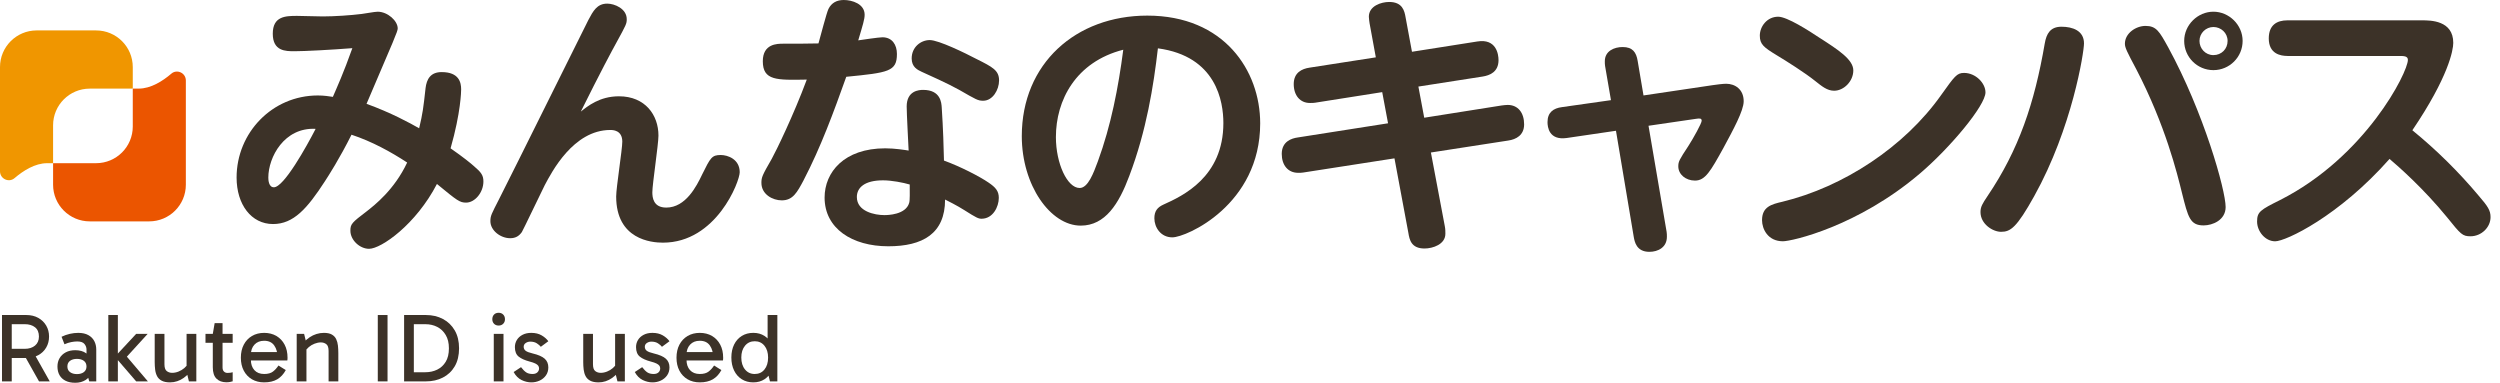 <svg xmlns:xlink="http://www.w3.org/1999/xlink" xmlns="http://www.w3.org/2000/svg" width="209" height="32" viewBox="0 0 209 32" fill="none">
<path d="M14.323 6.159C13.592 6.784 12.609 7.407 11.598 7.407H11.1V10.577C11.1 12.27 9.728 13.642 8.035 13.642H4.438V15.442C4.438 17.135 5.81 18.507 7.503 18.507H12.472C14.165 18.507 15.537 17.135 15.537 15.442V6.729C15.537 6.101 14.8 5.751 14.323 6.158V6.159Z" fill="#EB5500"/>
<path d="M8.035 2.543H3.065C1.372 2.543 0 3.915 0 5.608V14.321C0 14.949 0.737 15.299 1.215 14.892C1.946 14.267 2.929 13.643 3.939 13.643H4.438V10.474C4.438 8.781 5.81 7.409 7.503 7.409H11.1V5.609C11.1 3.916 9.728 2.544 8.035 2.544V2.543Z" fill="#F09600"/>
<path d="M35.575 7.376C35.668 6.609 35.994 6.027 36.924 6.027C38.389 6.027 38.552 6.91 38.552 7.47C38.552 7.609 38.529 9.401 37.668 12.401C38.738 13.146 39.366 13.658 39.622 13.89C40.227 14.402 40.413 14.658 40.413 15.17C40.413 16.1 39.692 16.938 38.971 16.938C38.435 16.938 38.25 16.798 36.528 15.379C34.783 18.753 31.875 20.8 30.852 20.8C30.084 20.8 29.293 20.079 29.293 19.288C29.293 18.73 29.409 18.613 30.665 17.66C31.317 17.147 32.968 15.868 34.039 13.588C32.69 12.704 31.084 11.82 29.386 11.262C28.385 13.263 27.455 14.705 27.152 15.17C25.688 17.426 24.547 18.73 22.826 18.73C21.012 18.73 19.779 17.101 19.779 14.844C19.779 11.099 22.757 7.981 26.572 7.981C27.084 7.981 27.526 8.051 27.828 8.098C28.177 7.284 28.712 6.12 29.457 4.027C27.689 4.167 25.456 4.283 24.619 4.283C23.874 4.283 22.804 4.283 22.804 2.817C22.804 1.352 23.874 1.328 24.828 1.328C25.177 1.328 26.688 1.374 26.991 1.374C27.922 1.374 29.341 1.282 30.248 1.165C30.481 1.142 31.318 0.979 31.574 0.979C32.412 0.979 33.249 1.747 33.249 2.375C33.249 2.631 32.969 3.236 30.643 8.679C32.691 9.423 34.272 10.284 35.041 10.726C35.343 9.446 35.39 9.051 35.576 7.376H35.575ZM22.432 14.843C22.432 15.029 22.455 15.657 22.897 15.657C23.734 15.657 25.619 12.261 26.387 10.772C23.759 10.632 22.432 13.145 22.432 14.843Z" fill="#3C3228"/>
<path d="M51.743 8.05C53.953 8.05 55.047 9.632 55.047 11.33C55.047 12.073 54.536 15.4 54.536 16.075C54.536 16.494 54.605 17.354 55.699 17.354C57.327 17.354 58.235 15.563 58.7 14.586C59.398 13.168 59.514 12.959 60.258 12.959C60.84 12.959 61.84 13.307 61.84 14.401C61.84 15.168 59.886 20.286 55.42 20.286C54.466 20.286 51.512 20.03 51.512 16.425C51.512 15.68 52.024 12.492 52.024 11.842C52.024 10.866 51.209 10.866 51.023 10.866C47.929 10.866 46.114 14.401 45.533 15.495C45.23 16.1 43.719 19.263 43.626 19.403C43.393 19.727 43.114 19.914 42.649 19.914C41.834 19.914 40.997 19.262 40.997 18.495C40.997 18.029 41.09 17.891 41.718 16.657C42.928 14.285 48.86 2.304 49.185 1.676C49.581 0.931 49.906 0.303 50.767 0.303C51.372 0.303 52.396 0.722 52.396 1.605C52.396 1.978 52.349 2.07 51.534 3.559C51.185 4.188 50.185 6.049 48.556 9.329C49.115 8.887 50.115 8.05 51.743 8.05Z" fill="#3C3228"/>
<path d="M67.191 15.052C66.632 16.099 66.284 16.75 65.353 16.75C64.608 16.75 63.654 16.262 63.654 15.285C63.654 14.819 63.725 14.657 64.515 13.284C64.888 12.61 66.33 9.655 67.447 6.654C64.934 6.7 63.771 6.746 63.771 5.119C63.771 3.653 64.98 3.653 65.469 3.653C66.051 3.653 67.935 3.653 68.424 3.63C68.586 3.071 69.098 1.071 69.261 0.744C69.517 0.233 69.959 0 70.54 0C71.237 0 72.284 0.325 72.284 1.233C72.284 1.605 72.144 2.047 71.749 3.373C72.074 3.326 73.47 3.117 73.772 3.117C74.587 3.117 74.983 3.745 74.983 4.513C74.983 5.979 74.284 6.071 70.748 6.42C69.701 9.351 68.631 12.282 67.189 15.051L67.191 15.052ZM75.798 8.911C75.798 7.584 76.822 7.515 77.171 7.515C78.636 7.515 78.706 8.585 78.73 9.004C78.847 10.772 78.892 12.331 78.916 13.424C80.265 13.913 81.894 14.75 82.638 15.261C83.221 15.657 83.5 15.96 83.5 16.541C83.5 17.287 83.011 18.286 82.057 18.286C81.801 18.286 81.638 18.216 80.614 17.565C80.033 17.193 79.195 16.775 79.009 16.681C79.009 19.543 77.125 20.589 74.263 20.589C71.238 20.589 68.936 19.1 68.936 16.518C68.936 14.401 70.564 12.4 74.007 12.4C74.822 12.4 75.659 12.54 75.962 12.587C75.939 12.074 75.799 9.493 75.799 8.911L75.798 8.911ZM73.821 15.076C72.285 15.076 71.633 15.681 71.633 16.471C71.633 17.681 73.122 17.983 73.936 17.983C74.192 17.983 75.727 17.96 76.007 16.959C76.077 16.727 76.053 16.076 76.053 15.425C75.495 15.261 74.541 15.076 73.82 15.076H73.821ZM81.637 4.933C82.986 5.607 83.522 5.886 83.522 6.724C83.522 7.515 82.986 8.422 82.195 8.422C81.753 8.422 81.614 8.329 80.194 7.515C79.195 6.956 77.612 6.259 77.054 6.003C76.705 5.84 76.216 5.607 76.216 4.886C76.216 3.932 76.984 3.35 77.728 3.35C78.472 3.35 80.706 4.444 81.636 4.933H81.637Z" fill="#3C3228"/>
<path d="M94.407 14.713C93.54 17.038 92.4 18.862 90.348 18.862C87.817 18.862 85.422 15.487 85.422 11.382C85.422 5.318 89.938 1.305 95.911 1.305C102.342 1.305 105.352 5.91 105.352 10.312C105.352 17.129 99.173 19.843 98.009 19.843C97.029 19.843 96.505 19 96.505 18.247C96.505 17.654 96.755 17.335 97.257 17.107C98.877 16.377 102.274 14.804 102.274 10.288C102.274 8.511 101.704 4.702 96.801 4.041C96.437 7.187 95.844 10.927 94.407 14.713ZM88.273 11.452C88.273 13.686 89.231 15.716 90.257 15.716C90.963 15.716 91.42 14.462 91.785 13.481C92.879 10.495 93.495 7.325 93.905 4.156C89.915 5.181 88.274 8.397 88.274 11.452H88.273Z" fill="#3C3228"/>
<path d="M114.505 2.002C114.482 1.862 114.436 1.537 114.436 1.397C114.436 0.49 115.482 0.164 116.134 0.164C117.25 0.164 117.414 0.909 117.506 1.444L118.041 4.328L123.509 3.467C125.091 3.211 125.277 4.537 125.277 5.026C125.277 6.026 124.533 6.306 123.95 6.399L118.577 7.237L119.065 9.842L125.532 8.818C125.741 8.794 125.881 8.772 126.044 8.772C126.905 8.772 127.417 9.423 127.417 10.399C127.417 11.307 126.742 11.656 126.09 11.749L119.623 12.749L120.787 18.914C120.834 19.148 120.834 19.356 120.834 19.543C120.834 20.427 119.786 20.775 119.089 20.775C117.972 20.775 117.833 20.031 117.74 19.472L116.577 13.238L108.946 14.424C108.806 14.447 108.69 14.447 108.527 14.447C107.666 14.447 107.154 13.796 107.154 12.866C107.154 11.818 107.991 11.563 108.481 11.494L116.041 10.307L115.553 7.702L109.946 8.586C109.853 8.609 109.668 8.609 109.505 8.609C108.691 8.609 108.156 7.981 108.156 7.028C108.156 6.076 108.83 5.749 109.482 5.655L115.019 4.794L114.507 2.003L114.505 2.002Z" fill="#3C3228"/>
<path d="M134.187 5.538C134.163 5.421 134.163 5.235 134.163 5.119C134.163 4.258 134.955 3.932 135.652 3.932C136.49 3.932 136.793 4.373 136.909 5.094L137.397 7.979L143.189 7.118C143.492 7.072 144.05 7.002 144.306 7.002C145.051 7.002 145.772 7.468 145.772 8.467C145.772 9.258 144.887 10.864 144.074 12.375C143.004 14.306 142.562 15.097 141.701 15.097C140.933 15.097 140.306 14.585 140.306 13.91C140.306 13.515 140.376 13.375 141.143 12.212C141.562 11.561 142.26 10.305 142.26 10.095C142.26 9.885 142.098 9.886 141.795 9.932L137.816 10.514L139.329 19.378C139.352 19.517 139.352 19.656 139.352 19.797C139.352 20.681 138.608 21.053 137.887 21.053C136.793 21.053 136.655 20.192 136.584 19.82L135.095 10.932L130.977 11.537C129.488 11.746 129.372 10.607 129.372 10.211C129.372 9.397 129.86 9.048 130.581 8.955L134.676 8.373L134.188 5.535L134.187 5.538Z" fill="#3C3228"/>
<path d="M148.657 1.397C149.401 1.397 151.216 2.561 152.122 3.165C153.682 4.165 154.937 4.98 154.937 5.887C154.937 6.793 154.146 7.585 153.332 7.585C152.75 7.585 152.308 7.212 151.75 6.771C150.913 6.096 149.331 5.096 148.516 4.607C147.446 3.955 147.121 3.7 147.121 2.979C147.121 2.211 147.726 1.397 148.657 1.397ZM147.307 18.402C147.307 17.286 148.097 17.077 149.005 16.867C154.099 15.634 159.217 12.284 162.288 7.934C163.405 6.375 163.59 6.096 164.195 6.096C165.172 6.096 165.986 6.956 165.986 7.724C165.986 8.818 163.031 12.354 160.519 14.494C155.308 18.938 149.794 20.17 149.05 20.17C147.794 20.17 147.306 19.147 147.306 18.402L147.307 18.402Z" fill="#3C3228"/>
<path d="M174.222 3.63C174.222 4.352 173.245 10.679 170.058 16.402C168.593 19.031 168.081 19.38 167.29 19.38C166.592 19.38 165.569 18.729 165.569 17.728C165.569 17.287 165.731 17.031 166.15 16.402C168.779 12.517 170.082 8.632 170.942 3.63C171.082 2.816 171.408 2.234 172.338 2.234C173.267 2.234 174.222 2.561 174.222 3.63ZM181.248 3.932C184.226 9.377 186.063 15.89 186.063 17.309C186.063 18.402 184.97 18.844 184.225 18.844C183.085 18.844 182.923 18.17 182.411 16.123C182.015 14.518 181.038 10.493 178.596 5.795C177.805 4.306 177.642 3.979 177.642 3.655C177.642 2.771 178.573 2.166 179.364 2.166C180.271 2.166 180.527 2.631 181.248 3.933V3.932ZM187.483 3.421C187.483 4.77 186.389 5.863 185.04 5.863C183.691 5.863 182.598 4.77 182.598 3.421C182.598 2.073 183.738 0.978 185.04 0.978C186.343 0.978 187.483 2.071 187.483 3.421ZM183.877 3.421C183.877 4.05 184.366 4.607 185.041 4.607C185.716 4.607 186.227 4.096 186.227 3.421C186.227 2.747 185.669 2.258 185.041 2.258C184.413 2.258 183.877 2.771 183.877 3.421Z" fill="#3C3228"/>
<path d="M191.228 4.677C190.67 4.677 189.669 4.515 189.669 3.212C189.669 2.095 190.344 1.7 191.228 1.7H202.487C203.186 1.7 205.093 1.7 205.093 3.584C205.093 4.189 204.697 6.423 201.673 10.89C203.697 12.541 205.558 14.379 207.233 16.38C207.977 17.241 208.21 17.589 208.21 18.148C208.21 19.009 207.442 19.753 206.534 19.753C205.86 19.753 205.72 19.591 204.58 18.172C202.603 15.752 200.532 13.937 199.765 13.286C195.531 18.079 191.088 20.173 190.204 20.173C189.367 20.173 188.692 19.335 188.692 18.521C188.692 17.707 188.971 17.543 190.6 16.73C197.742 13.123 201.3 6.052 201.3 5.005C201.3 4.679 200.951 4.679 200.556 4.679H191.227L191.228 4.677Z" fill="#3C3228"/>
<path d="M0.167 31.884V26.336H2.203C2.583 26.336 2.916 26.416 3.201 26.576C3.487 26.737 3.707 26.953 3.866 27.224C4.023 27.495 4.101 27.799 4.101 28.136C4.101 28.473 4.023 28.777 3.866 29.049C3.708 29.321 3.487 29.535 3.201 29.692C2.916 29.849 2.583 29.928 2.203 29.928H0.835V29.162H2.065C2.424 29.162 2.712 29.07 2.929 28.889C3.146 28.707 3.255 28.456 3.255 28.135C3.255 27.793 3.146 27.535 2.929 27.361C2.711 27.188 2.423 27.101 2.065 27.101H0.827L0.982 26.913V31.883H0.167L0.167 31.884ZM3.262 31.884L1.967 29.579H2.863L4.158 31.884H3.262Z" fill="#3C3228"/>
<path d="M6.285 31.999C5.976 31.999 5.71 31.945 5.487 31.836C5.265 31.727 5.095 31.571 4.978 31.368C4.861 31.163 4.803 30.921 4.803 30.638C4.803 30.377 4.863 30.145 4.982 29.941C5.102 29.737 5.272 29.576 5.496 29.456C5.718 29.337 5.982 29.277 6.286 29.277C6.666 29.277 6.972 29.363 7.203 29.534C7.434 29.705 7.596 29.94 7.688 30.239H7.232V29.221C7.232 29.053 7.175 28.898 7.061 28.757C6.947 28.616 6.746 28.545 6.458 28.545C6.306 28.545 6.138 28.563 5.957 28.598C5.774 28.633 5.586 28.694 5.39 28.781L5.146 28.154C5.369 28.045 5.6 27.964 5.839 27.909C6.078 27.855 6.311 27.828 6.54 27.828C6.882 27.828 7.165 27.891 7.387 28.016C7.61 28.14 7.775 28.308 7.884 28.517C7.993 28.726 8.047 28.961 8.047 29.222V31.886H7.461L7.258 31.161L7.689 31.039C7.591 31.359 7.417 31.6 7.168 31.76C6.918 31.92 6.625 32 6.288 32L6.285 31.999ZM6.432 31.274C6.671 31.274 6.864 31.218 7.011 31.107C7.157 30.995 7.231 30.839 7.231 30.638C7.231 30.437 7.157 30.274 7.011 30.166C6.864 30.057 6.671 30.002 6.432 30.002C6.193 30.002 6 30.057 5.853 30.166C5.707 30.274 5.633 30.431 5.633 30.638C5.633 30.845 5.707 30.995 5.853 31.107C5.999 31.218 6.193 31.274 6.432 31.274Z" fill="#3C3228"/>
<path d="M9.055 26.336H9.853V31.884H9.055V26.336ZM9.658 29.88V29.767L11.386 27.909H12.347L10.408 30.035L10.334 29.497L12.363 31.884H11.385L9.658 29.88H9.658Z" fill="#3C3228"/>
<path d="M14.221 31.967C13.922 31.967 13.685 31.919 13.512 31.824C13.339 31.73 13.211 31.602 13.129 31.441C13.048 31.282 12.994 31.101 12.97 30.899C12.946 30.698 12.933 30.492 12.933 30.28V27.91H13.748V30.452C13.748 30.734 13.812 30.924 13.94 31.022C14.068 31.12 14.218 31.169 14.392 31.169C14.566 31.169 14.749 31.133 14.926 31.062C15.102 30.992 15.263 30.895 15.407 30.773C15.551 30.651 15.658 30.519 15.729 30.378V30.834H15.598V27.909H16.413V31.885H15.794L15.624 31.184L15.828 31.159C15.686 31.328 15.529 31.473 15.355 31.595C15.181 31.717 14.999 31.81 14.809 31.872C14.619 31.935 14.423 31.966 14.222 31.966L14.221 31.967Z" fill="#3C3228"/>
<path d="M17.179 28.658V27.909H19.451V28.658H17.179ZM18.922 31.958C18.574 31.958 18.299 31.856 18.095 31.653C17.891 31.449 17.79 31.133 17.79 30.703V27.909L17.945 27.013H18.605V30.72C18.605 30.872 18.644 30.986 18.723 31.062C18.801 31.138 18.901 31.176 19.021 31.176C19.113 31.176 19.195 31.171 19.265 31.16C19.335 31.149 19.398 31.136 19.452 31.119V31.877C19.381 31.899 19.304 31.918 19.22 31.934C19.135 31.95 19.037 31.958 18.922 31.958Z" fill="#3C3228"/>
<path d="M22.083 31.966C21.698 31.966 21.358 31.881 21.064 31.71C20.771 31.538 20.543 31.298 20.38 30.989C20.217 30.679 20.136 30.318 20.136 29.905C20.136 29.493 20.217 29.123 20.38 28.814C20.543 28.504 20.771 28.262 21.064 28.088C21.358 27.915 21.697 27.828 22.083 27.828C22.47 27.828 22.817 27.915 23.11 28.088C23.403 28.262 23.631 28.504 23.794 28.814C23.957 29.123 24.038 29.487 24.038 29.905C24.038 29.944 24.036 29.983 24.034 30.023C24.031 30.064 24.027 30.101 24.021 30.133H20.909V29.432H23.434L23.206 29.904C23.206 29.492 23.114 29.152 22.929 28.887C22.744 28.62 22.462 28.488 22.081 28.488C21.744 28.488 21.476 28.595 21.275 28.809C21.074 29.024 20.974 29.306 20.974 29.653V30.076C20.974 30.44 21.072 30.729 21.267 30.944C21.463 31.159 21.734 31.265 22.082 31.265C22.403 31.265 22.649 31.198 22.823 31.061C22.997 30.926 23.15 30.757 23.279 30.556L23.891 30.939C23.706 31.281 23.468 31.538 23.178 31.709C22.888 31.88 22.522 31.966 22.082 31.966L22.083 31.966Z" fill="#3C3228"/>
<path d="M27.078 27.828C27.361 27.828 27.583 27.875 27.746 27.97C27.91 28.065 28.029 28.192 28.105 28.353C28.181 28.513 28.23 28.694 28.252 28.895C28.273 29.096 28.284 29.302 28.284 29.514V31.884H27.47V29.342C27.47 29.06 27.406 28.87 27.278 28.772C27.15 28.674 26.999 28.625 26.825 28.625C26.651 28.625 26.475 28.661 26.296 28.732C26.117 28.802 25.956 28.897 25.815 29.017C25.674 29.137 25.565 29.27 25.489 29.416V28.96H25.619V31.885H24.804V27.909H25.423L25.595 28.61L25.391 28.635C25.543 28.461 25.709 28.314 25.888 28.195C26.067 28.075 26.257 27.984 26.458 27.922C26.659 27.859 26.866 27.828 27.077 27.828L27.078 27.828Z" fill="#3C3228"/>
<path d="M32.398 31.884H31.583V26.336H32.398V31.884Z" fill="#3C3228"/>
<path d="M33.783 31.884V26.336H35.608C36.14 26.336 36.615 26.447 37.033 26.67C37.452 26.892 37.78 27.212 38.02 27.627C38.259 28.042 38.378 28.541 38.378 29.122C38.378 29.702 38.257 30.215 38.016 30.625C37.775 31.035 37.445 31.348 37.027 31.562C36.608 31.777 36.133 31.884 35.601 31.884H33.784L33.783 31.884ZM34.597 31.298L34.353 31.119H35.559C35.922 31.119 36.252 31.047 36.548 30.903C36.844 30.759 37.082 30.541 37.261 30.247C37.44 29.954 37.529 29.579 37.529 29.123C37.529 28.667 37.441 28.313 37.265 28.012C37.089 27.71 36.852 27.484 36.556 27.331C36.26 27.179 35.931 27.103 35.567 27.103H34.296L34.597 26.809V31.299V31.298Z" fill="#3C3228"/>
<path d="M41.157 26.686C41.157 26.529 41.204 26.4 41.299 26.299C41.394 26.199 41.523 26.149 41.686 26.149C41.849 26.149 41.971 26.199 42.069 26.299C42.167 26.399 42.215 26.528 42.215 26.686C42.215 26.845 42.167 26.965 42.069 27.065C41.971 27.166 41.843 27.216 41.686 27.216C41.529 27.216 41.394 27.166 41.299 27.065C41.203 26.965 41.157 26.839 41.157 26.686ZM42.093 31.884H41.279V27.909H42.093V31.884Z" fill="#3C3228"/>
<path d="M44.423 31.966C44.146 31.966 43.873 31.901 43.604 31.771C43.336 31.64 43.114 31.418 42.94 31.102L43.559 30.695C43.711 30.896 43.855 31.041 43.991 31.131C44.126 31.22 44.303 31.265 44.52 31.265C44.694 31.265 44.828 31.22 44.923 31.131C45.018 31.041 45.066 30.931 45.066 30.801C45.066 30.714 45.042 30.638 44.996 30.573C44.95 30.508 44.87 30.447 44.756 30.39C44.642 30.333 44.479 30.277 44.267 30.222C43.877 30.119 43.575 29.983 43.363 29.815C43.152 29.647 43.045 29.381 43.045 29.017C43.045 28.799 43.1 28.601 43.209 28.422C43.317 28.243 43.474 28.099 43.681 27.991C43.888 27.882 44.132 27.828 44.415 27.828C44.752 27.828 45.04 27.897 45.278 28.035C45.517 28.174 45.705 28.338 45.84 28.528L45.213 28.992C45.137 28.894 45.025 28.798 44.879 28.702C44.733 28.607 44.548 28.56 44.325 28.56C44.19 28.56 44.064 28.599 43.95 28.674C43.837 28.75 43.78 28.856 43.78 28.992C43.78 29.127 43.833 29.238 43.939 29.322C44.045 29.406 44.239 29.48 44.521 29.546C44.999 29.659 45.338 29.808 45.539 29.99C45.74 30.172 45.84 30.412 45.84 30.711C45.84 30.972 45.773 31.196 45.64 31.384C45.507 31.571 45.333 31.715 45.119 31.815C44.904 31.916 44.672 31.966 44.422 31.966L44.423 31.966Z" fill="#3C3228"/>
<path d="M50.045 31.967C49.747 31.967 49.51 31.919 49.337 31.824C49.163 31.73 49.036 31.602 48.954 31.441C48.872 31.282 48.819 31.101 48.795 30.899C48.77 30.698 48.758 30.492 48.758 30.28V27.91H49.573V30.452C49.573 30.734 49.636 30.924 49.764 31.022C49.891 31.12 50.043 31.169 50.217 31.169C50.391 31.169 50.574 31.133 50.75 31.062C50.927 30.992 51.087 30.895 51.231 30.773C51.375 30.651 51.482 30.519 51.553 30.378V30.834H51.423V27.909H52.238V31.885H51.619L51.447 31.184L51.651 31.159C51.509 31.328 51.352 31.473 51.178 31.595C51.004 31.717 50.822 31.81 50.632 31.872C50.442 31.935 50.246 31.966 50.045 31.966V31.967Z" fill="#3C3228"/>
<path d="M54.551 31.966C54.274 31.966 54.001 31.901 53.732 31.771C53.463 31.64 53.242 31.418 53.068 31.102L53.687 30.695C53.839 30.896 53.983 31.041 54.118 31.131C54.254 31.22 54.43 31.265 54.648 31.265C54.822 31.265 54.956 31.22 55.051 31.131C55.145 31.041 55.193 30.931 55.193 30.801C55.193 30.714 55.17 30.638 55.124 30.573C55.078 30.508 54.998 30.447 54.884 30.39C54.77 30.333 54.607 30.277 54.395 30.222C54.005 30.119 53.703 29.983 53.491 29.815C53.279 29.647 53.173 29.381 53.173 29.017C53.173 28.799 53.227 28.601 53.336 28.422C53.445 28.243 53.602 28.099 53.809 27.991C54.015 27.882 54.26 27.828 54.542 27.828C54.88 27.828 55.167 27.897 55.406 28.035C55.645 28.174 55.832 28.338 55.968 28.528L55.34 28.992C55.264 28.894 55.153 28.798 55.007 28.702C54.86 28.607 54.675 28.56 54.453 28.56C54.317 28.56 54.192 28.599 54.078 28.674C53.964 28.75 53.907 28.856 53.907 28.992C53.907 29.127 53.96 29.238 54.066 29.322C54.173 29.406 54.367 29.48 54.649 29.546C55.126 29.659 55.466 29.808 55.667 29.99C55.867 30.172 55.968 30.412 55.968 30.711C55.968 30.972 55.901 31.196 55.768 31.384C55.635 31.571 55.461 31.715 55.247 31.815C55.032 31.916 54.8 31.966 54.55 31.966L54.551 31.966Z" fill="#3C3228"/>
<path d="M58.502 31.966C58.116 31.966 57.776 31.881 57.483 31.71C57.19 31.538 56.962 31.298 56.799 30.989C56.636 30.679 56.555 30.318 56.555 29.905C56.555 29.493 56.636 29.123 56.799 28.814C56.962 28.504 57.19 28.262 57.483 28.088C57.777 27.915 58.116 27.828 58.502 27.828C58.887 27.828 59.235 27.915 59.528 28.088C59.822 28.262 60.049 28.504 60.212 28.814C60.375 29.123 60.456 29.487 60.456 29.905C60.456 29.944 60.455 29.983 60.452 30.023C60.45 30.064 60.446 30.101 60.44 30.133H57.327V29.432H59.852L59.624 29.904C59.624 29.492 59.531 29.152 59.347 28.887C59.162 28.62 58.88 28.488 58.5 28.488C58.163 28.488 57.894 28.595 57.694 28.809C57.493 29.024 57.392 29.306 57.392 29.653V30.076C57.392 30.44 57.49 30.729 57.686 30.944C57.882 31.159 58.153 31.265 58.501 31.265C58.821 31.265 59.068 31.198 59.242 31.061C59.416 30.926 59.568 30.757 59.698 30.556L60.308 30.939C60.123 31.281 59.886 31.538 59.596 31.709C59.305 31.88 58.94 31.966 58.5 31.966L58.502 31.966Z" fill="#3C3228"/>
<path d="M62.975 31.966C62.611 31.966 62.291 31.88 62.014 31.706C61.737 31.532 61.522 31.289 61.371 30.976C61.219 30.664 61.142 30.301 61.142 29.889C61.142 29.476 61.219 29.115 61.371 28.805C61.523 28.496 61.737 28.256 62.014 28.084C62.291 27.913 62.611 27.827 62.975 27.827C63.339 27.827 63.646 27.913 63.912 28.084C64.178 28.256 64.386 28.496 64.535 28.805C64.685 29.115 64.76 29.476 64.76 29.889C64.76 30.301 64.685 30.664 64.535 30.976C64.386 31.288 64.178 31.532 63.912 31.706C63.646 31.88 63.333 31.966 62.975 31.966ZM63.097 31.265C63.434 31.265 63.705 31.141 63.908 30.891C64.112 30.641 64.213 30.309 64.213 29.897C64.213 29.485 64.111 29.152 63.908 28.903C63.705 28.653 63.434 28.528 63.097 28.528C62.761 28.528 62.489 28.653 62.283 28.903C62.076 29.153 61.973 29.482 61.973 29.89C61.973 30.297 62.076 30.635 62.283 30.887C62.489 31.14 62.76 31.266 63.097 31.266V31.265ZM64.368 31.884L64.172 31.087H64.253V28.821H64.172V26.336H64.987V31.884H64.368Z" fill="#3C3228"/>
</svg>